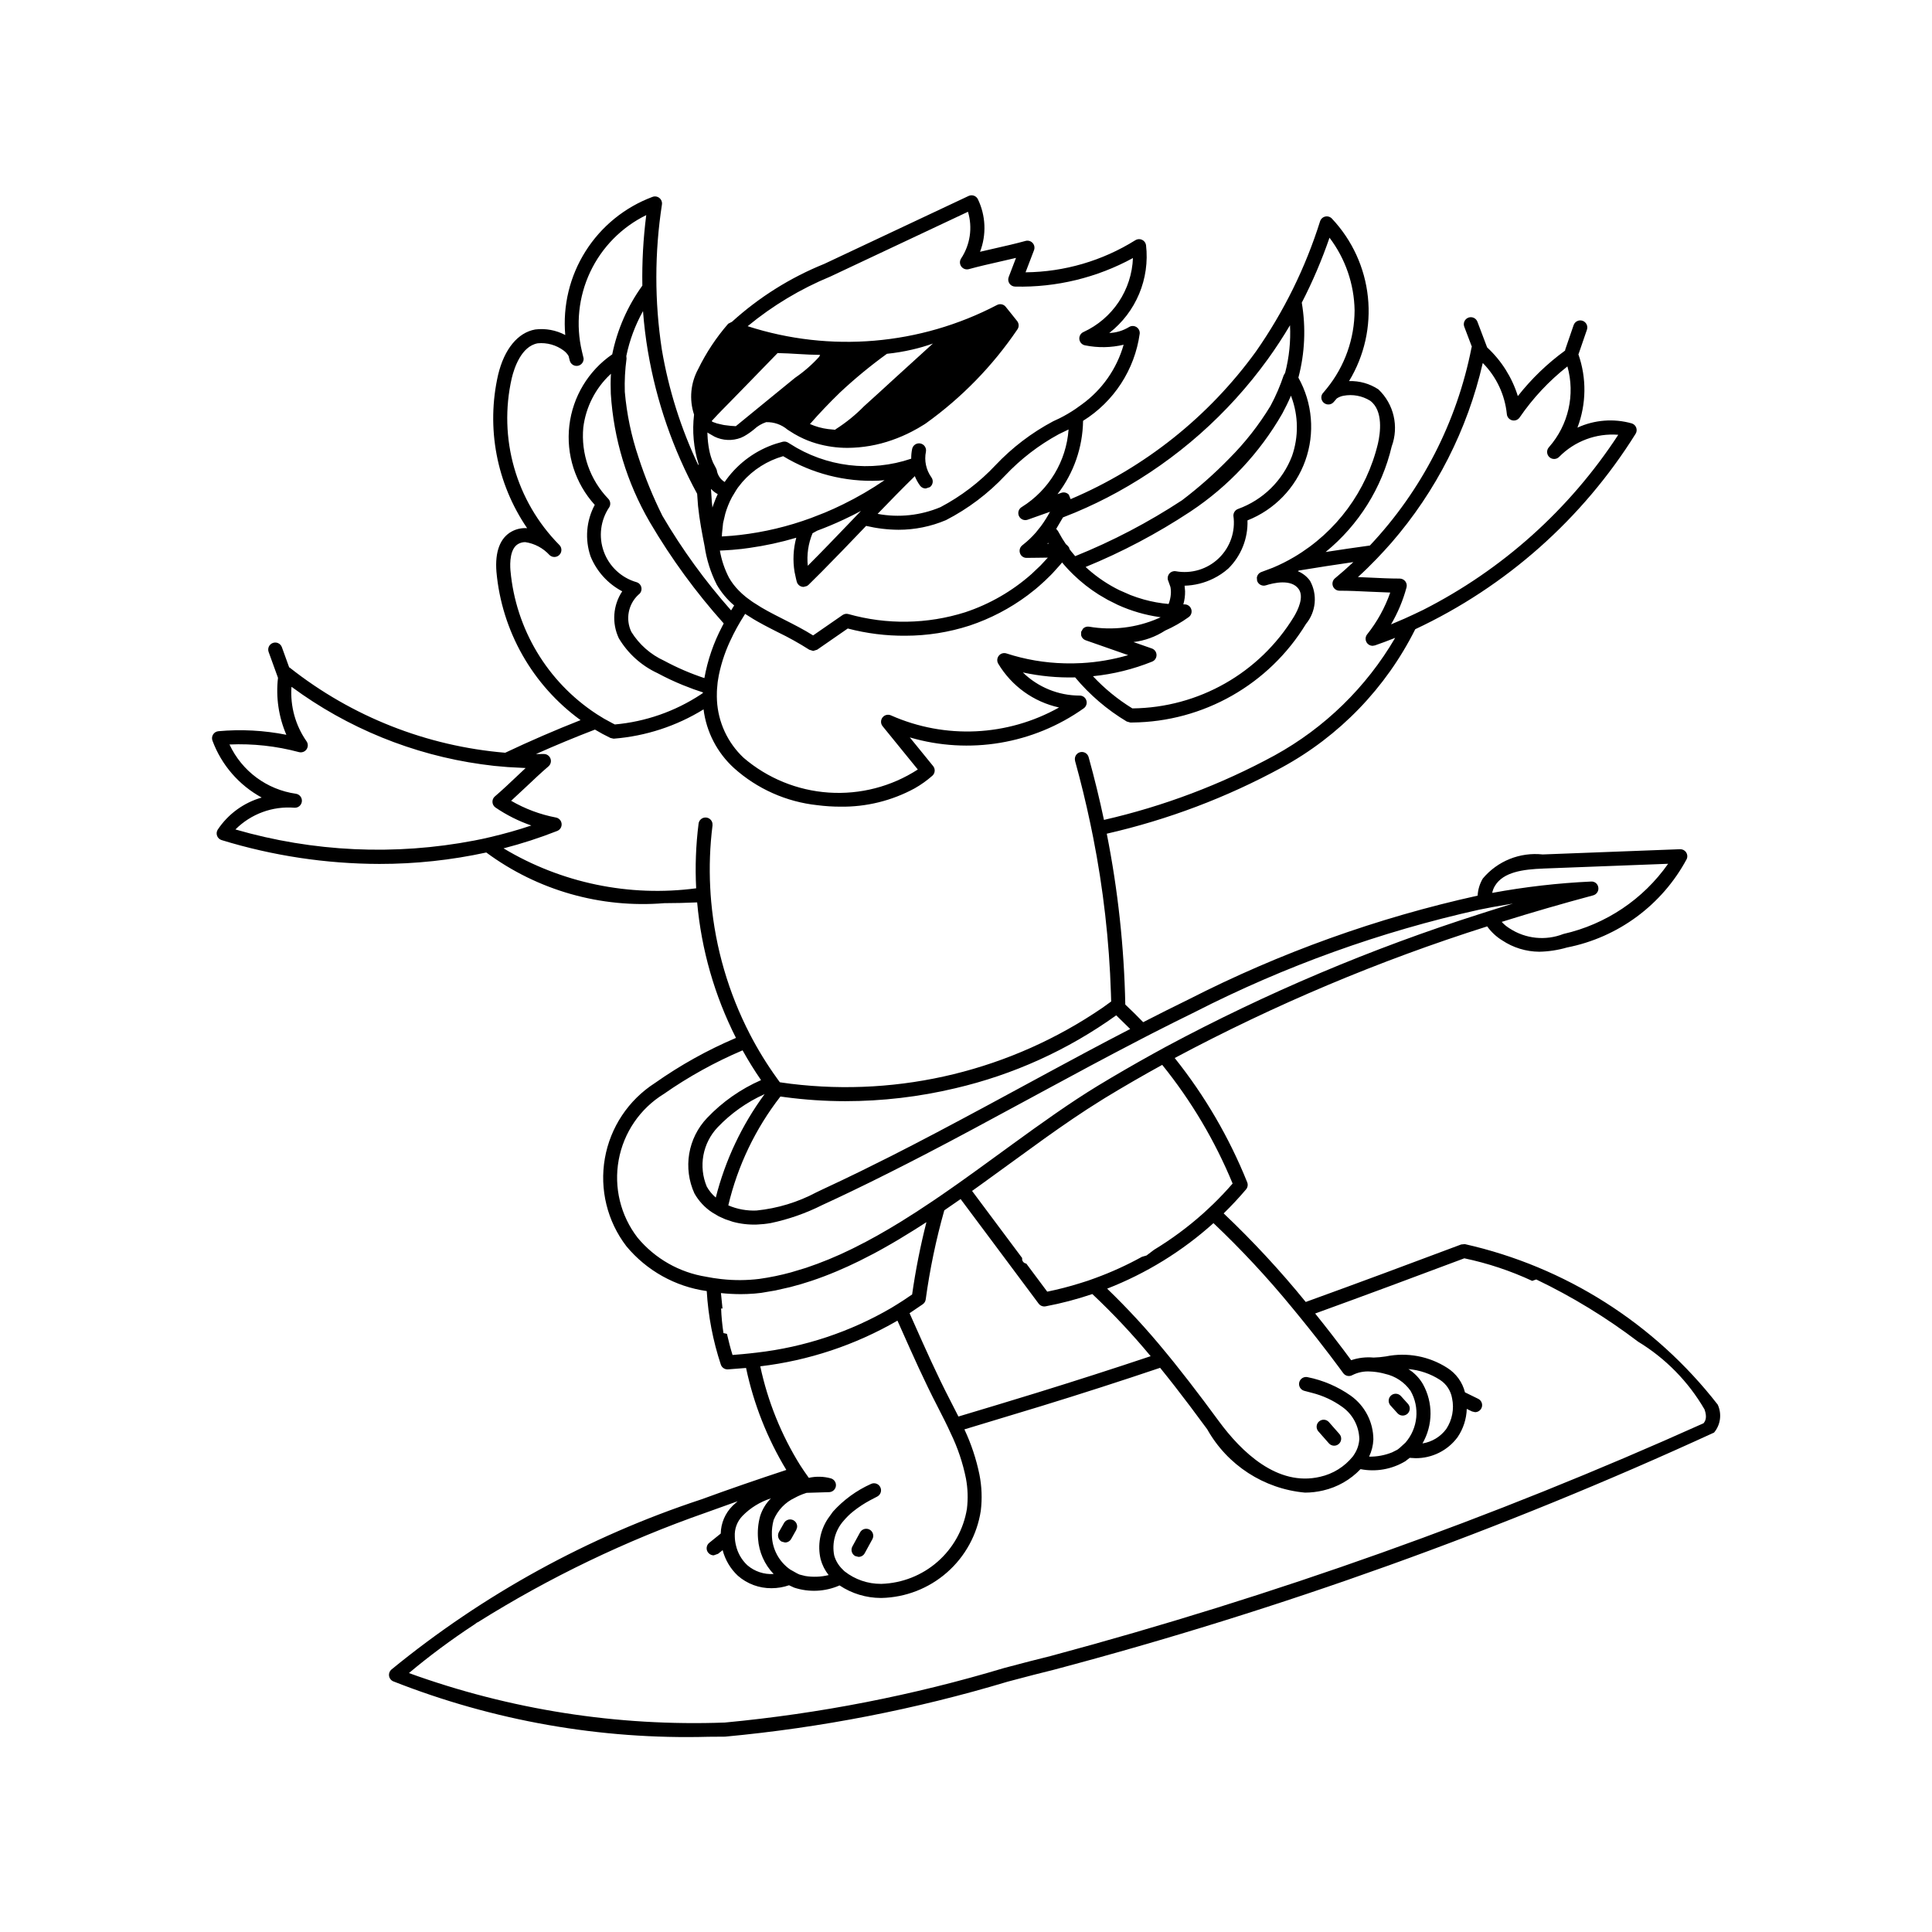 <?xml version="1.0" encoding="UTF-8"?>
<!-- Uploaded to: ICON Repo, www.svgrepo.com, Generator: ICON Repo Mixer Tools -->
<svg fill="#000000" width="800px" height="800px" version="1.1" viewBox="144 144 512 512" xmlns="http://www.w3.org/2000/svg">
 <g>
  <path d="m599.22 516.25c-16.73-21.527-40.426-36.566-67.027-42.547l-0.965 0.094c-13.383 5.023-27.125 10.148-41.195 15.238-6.734-8.285-14-16.125-21.75-23.473 2.07-2.023 4.055-4.141 5.934-6.363 0.441-0.527 0.559-1.254 0.301-1.895-4.766-11.848-11.234-22.938-19.207-32.918 26.477-14.141 54.199-25.82 82.812-34.883 1.066 1.488 2.418 2.75 3.981 3.707 2.902 1.934 6.309 2.981 9.801 3.008 2.492-0.047 4.969-0.426 7.363-1.121 13.566-2.668 25.223-11.285 31.75-23.477 0.242-0.586 0.168-1.254-0.195-1.777-0.363-0.52-0.965-0.816-1.598-0.793l-36.391 1.387h-0.004c-6.023-0.656-11.977 1.734-15.867 6.379-0.82 1.375-1.293 2.934-1.371 4.535-26.598 5.875-52.332 15.117-76.59 27.5-4.027 1.965-8.043 3.977-12.047 6.039-1.539-1.594-3.113-3.152-4.734-4.668l-0.004 0.004c-0.305-15.211-1.945-30.367-4.91-45.289 16.188-3.699 31.789-9.598 46.371-17.539 15.27-8.309 27.617-21.102 35.383-36.652 24.043-11.27 44.316-29.246 58.383-51.77 0.309-0.484 0.375-1.086 0.18-1.629-0.195-0.543-0.629-0.965-1.176-1.141-4.785-1.352-9.891-0.953-14.406 1.121 2.371-6.246 2.461-13.133 0.25-19.438l0.074-0.141 2.191-6.371c0.332-0.973-0.188-2.035-1.16-2.367-0.973-0.336-2.035 0.184-2.367 1.156l-2.188 6.371-0.086 0.375c-4.703 3.426-8.91 7.481-12.508 12.055-1.535-4.941-4.344-9.391-8.141-12.906l-2.582-6.816c-0.371-0.953-1.441-1.43-2.394-1.066-0.957 0.363-1.441 1.426-1.09 2.387l2.016 5.305-0.082 0.227c-3.856 19.68-13.191 37.871-26.938 52.469-3.918 0.539-7.828 1.109-11.73 1.715 8.758-7.148 14.91-16.984 17.512-27.984 1.949-5.285 0.566-11.223-3.516-15.105-2.305-1.523-5.027-2.293-7.789-2.203 4.055-6.68 5.812-14.508 4.996-22.281-0.816-7.773-4.16-15.062-9.516-20.758-0.449-0.492-1.129-0.707-1.781-0.566-0.652 0.145-1.176 0.625-1.379 1.262-3.871 12.293-9.598 23.922-16.977 34.484-12.512 17.277-29.496 30.812-49.129 39.145l-0.48-1.191c-0.508-0.539-1.285-0.73-1.984-0.484l-1.016 0.359c4.297-5.578 6.676-12.395 6.777-19.438 8.184-5.094 13.684-13.559 15.012-23.105 0.062-0.703-0.277-1.383-0.879-1.754-0.602-0.367-1.359-0.367-1.961 0.008-1.582 0.961-3.383 1.504-5.231 1.574 7.098-5.535 10.793-14.375 9.742-23.312-0.102-0.621-0.508-1.148-1.082-1.402-0.57-0.258-1.234-0.207-1.762 0.133-8.73 5.453-18.789 8.395-29.082 8.5l2.238-5.856c0.25-0.656 0.113-1.398-0.359-1.918-0.473-0.52-1.195-0.73-1.875-0.547-2.773 0.762-5.394 1.352-7.926 1.926l-4.141 0.953c1.742-4.535 1.531-9.586-0.582-13.961-0.461-0.891-1.543-1.258-2.449-0.832l-38.23 17.992c-9 3.633-17.281 8.828-24.469 15.348l-1.008 0.52c-3.16 3.633-5.832 7.664-7.945 11.992-2.027 3.703-2.43 8.082-1.105 12.09-0.523 4.402-0.117 8.863 1.188 13.102l-0.047 0.332c-4.621-9.73-7.879-20.051-9.68-30.668-1.949-12.738-1.938-25.695 0.027-38.434 0.102-0.66-0.156-1.324-0.68-1.742-0.52-0.418-1.227-0.523-1.848-0.277-7.32 2.734-13.547 7.797-17.719 14.406s-6.059 14.406-5.375 22.191c-2.441-1.297-5.219-1.812-7.961-1.469-4.613 0.824-8.195 5.191-9.828 11.992v-0.004c-3.211 14.035-0.426 28.773 7.688 40.668-1.406-0.102-2.812 0.195-4.055 0.863-3.098 1.66-4.508 5.363-4.078 10.707 1.414 15.699 9.543 30.027 22.293 39.297-6.746 2.652-13.402 5.535-19.969 8.645-20.816-1.738-40.66-9.57-57.055-22.516l-0.203-0.121-1.93-5.34c-0.352-0.969-1.422-1.469-2.391-1.117-0.969 0.352-1.469 1.422-1.117 2.391l2.481 6.852c-0.598 5.141 0.168 10.344 2.215 15.094-5.926-1.176-11.996-1.5-18.016-0.949-0.582 0.055-1.102 0.379-1.406 0.875-0.309 0.496-0.363 1.105-0.152 1.648 2.387 6.426 7.019 11.773 13.039 15.055-4.781 1.363-8.918 4.387-11.664 8.527-0.301 0.492-0.359 1.094-0.152 1.633 0.203 0.539 0.648 0.949 1.199 1.117 13.551 4.16 27.648 6.285 41.824 6.316 9.52 0.008 19.012-1.008 28.312-3.031 13.578 10.039 30.336 14.812 47.168 13.43 2.887 0 5.797-0.078 8.715-0.207l-0.004-0.004c1.125 12.516 4.613 24.703 10.289 35.918-7.559 3.211-14.754 7.219-21.465 11.949-7.027 4.508-11.844 11.754-13.281 19.977s0.637 16.676 5.715 23.297c5.375 6.465 12.965 10.695 21.285 11.867 0.391 6.629 1.645 13.176 3.731 19.477 0.254 0.762 0.965 1.277 1.766 1.277h0.102l4.82-0.375c2.019 9.539 5.625 18.676 10.672 27.023-7.57 2.496-15.121 5.086-22.59 7.828v-0.004c-29.891 9.863-57.715 25.148-82.074 45.082-0.473 0.41-0.707 1.035-0.625 1.656s0.473 1.156 1.039 1.43c26.598 10.492 55.047 15.504 83.633 14.723l4.387-0.031h-0.004c25.383-2.359 50.465-7.242 74.879-14.57 4.906-1.297 9.148-2.418 12.176-3.141h-0.004c60.039-15.914 118.6-36.949 175.04-62.875 1.727-2.066 2.106-4.941 0.98-7.387zm-3.781 4.938c-55.957 25.16-113.84 45.793-173.1 61.699-3.066 0.734-7.328 1.859-12.258 3.16h0.004c-24.125 7.242-48.906 12.082-73.984 14.445-28.492 1.051-56.926-3.402-83.734-13.113 5.477-4.586 11.219-8.848 17.191-12.766l0.91-0.652 0.137-0.035c19.012-11.918 39.297-21.664 60.48-29.066l8.398-3.016-1.344 1.211h0.004c-1.961 1.953-3.086 4.59-3.144 7.356l-3.035 2.449c-0.387 0.309-0.633 0.758-0.688 1.25-0.055 0.492 0.09 0.984 0.402 1.367l0.203 0.203h-0.004c0.34 0.32 0.789 0.5 1.254 0.504l1.164-0.41 1.211-0.969c0.676 2.594 2.07 4.945 4.031 6.781 2.477 2.164 5.66 3.34 8.949 3.305 1.57-0.004 3.129-0.266 4.613-0.781l1.363 0.629h0.004c3.941 1.293 8.227 1.086 12.023-0.586 3.238 2.156 7.035 3.312 10.922 3.324h0.188c6.406-0.141 12.555-2.539 17.367-6.766 4.816-4.227 7.984-10.016 8.953-16.352 0.387-3.195 0.266-6.438-0.363-9.594-0.848-4.133-2.184-8.148-3.981-11.965 6.769-2.035 13.531-4.086 20.285-6.144 10.672-3.277 21.199-6.668 31.582-10.172 2.613 3.219 5.227 6.582 7.871 10.09l4.609 6.199c5.344 9.52 15.031 15.797 25.906 16.785 1.617 0 3.231-0.191 4.805-0.562 3.789-0.871 7.238-2.84 9.918-5.656 4.074 0.793 8.301 0.047 11.859-2.09l1.18-0.906 1.523 0.09c4.394 0.043 8.543-2.023 11.156-5.559 1.508-2.219 2.356-4.824 2.438-7.504l1.395 0.68 0.812 0.188c0.867 0 1.621-0.602 1.816-1.445 0.195-0.844-0.219-1.715-0.996-2.094l-3.504-1.715c-0.668-2.684-2.348-5.004-4.691-6.481-4.824-3.102-10.672-4.191-16.289-3.035-1.074 0.168-2.152 0.27-3.238 0.301-2.008-0.184-4.035 0.055-5.945 0.695l-2.035-2.738c-1.82-2.418-4.398-5.777-7.504-9.633 13.488-4.891 26.676-9.805 39.531-14.629h0.004c6.199 1.301 12.234 3.309 17.98 5.981l1.082-0.375c9.523 4.566 18.562 10.086 26.973 16.477 7.281 4.418 13.336 10.594 17.613 17.957 0.766 2.144 0.211 3.129-0.273 3.688zm-257.31-18.105c-0.574-1.848-1.059-3.715-1.48-5.598l-0.918-0.203h-0.004c-0.332-2.164-0.543-4.348-0.625-6.535l0.219 0.023 0.152 0.02-0.414-4.109c1.742 0.184 3.492 0.277 5.242 0.281l1.719-0.035c1.371-0.051 2.621-0.156 3.699-0.301l3.758-0.637 3.973-0.902c1.906-0.484 3.797-1.043 5.684-1.676 2.234-0.75 4.453-1.594 6.66-2.527 1.973-0.832 3.938-1.73 5.891-2.691l3.828-1.957 1.637-0.887 0.906-0.504c2.809-1.566 5.598-3.238 8.371-4.984l3.078-1.969 0.008-0.008c-1.605 6.316-2.871 12.711-3.789 19.16l-2.254 1.527-1.586 1.008-1.598 0.984v0.004c-10.957 6.402-23.129 10.449-35.738 11.891l-1.867 0.211-1.875 0.188zm-25.152-31.07c-4.516-5.84-6.344-13.328-5.019-20.594 1.32-7.266 5.664-13.629 11.953-17.504 6.539-4.57 13.539-8.445 20.883-11.562 1.5 2.703 3.133 5.332 4.891 7.887h0.004c-5.398 2.363-10.266 5.777-14.32 10.047-2.484 2.617-4.125 5.914-4.723 9.473-0.594 3.559-0.113 7.211 1.379 10.496 1.148 2.043 2.773 3.785 4.734 5.07l1.75 1.027 1.691 0.758 1.98 0.668c2.094 0.57 4.262 0.816 6.426 0.738 1.234-0.051 2.461-0.18 3.672-0.395 4.734-0.996 9.32-2.606 13.641-4.781 2.566-1.176 5.121-2.379 7.676-3.606 3.461-1.66 6.91-3.359 10.344-5.094 3-1.508 5.988-3.035 8.969-4.578 4.379-2.273 8.727-4.57 13.047-6.891 5.004-2.68 9.973-5.359 14.895-8.035l3.144-1.703c8.594-4.656 17.352-9.371 26.18-13.938l0.035-0.02 1.676-0.867 1.723-0.887c3.668-1.875 7.344-3.711 11.027-5.512v-0.004c23.875-12.188 49.199-21.305 75.363-27.129l1.832-0.355 1.84-0.359 5.285-0.91-5.059 1.582-1.785 0.559-1.781 0.574 0.008-0.004c-28.84 9.172-56.773 20.984-83.445 35.281l-1.672 0.922-1.664 0.91c-4.965 2.746-9.836 5.566-14.609 8.457-3.727 2.266-7.457 4.742-11.23 7.356-3.797 2.629-7.641 5.398-11.574 8.262l-2.742 1.996-6.711 4.875-0.086 0.059-3.246 2.328-1.52 1.078-1.527 1.074-0.293 0.203-2.519 1.75-2.488 1.691c-2.769 1.867-5.551 3.676-8.348 5.398-4.074 2.508-8.18 4.836-12.32 6.879l-0.695 0.344h0.004c-3.91 1.922-7.945 3.582-12.074 4.969l-3.941 1.188c-2.766 0.762-5.582 1.34-8.422 1.738-3.297 0.406-6.633 0.426-9.934 0.059l-0.383-0.043-1.84-0.246-1.895-0.336v-0.004c-7.113-1.125-13.578-4.801-18.184-10.34zm19.348-90.922-0.109-1.863c-0.285-5.5-0.082-11.012 0.609-16.477l-0.02-0.551c-0.152-0.91-0.949-1.57-1.875-1.551-0.922 0.02-1.688 0.715-1.801 1.633-0.719 5.68-0.934 11.41-0.637 17.129-17.723 2.348-35.719-1.387-51.047-10.586 4.828-1.246 9.574-2.785 14.215-4.613 0.773-0.301 1.254-1.082 1.172-1.91-0.078-0.828-0.695-1.504-1.516-1.652-4.176-0.797-8.184-2.297-11.859-4.434l4.078-3.797c1.883-1.781 3.828-3.621 5.816-5.324v-0.004c0.594-0.512 0.805-1.344 0.523-2.074-0.277-0.734-0.988-1.215-1.773-1.199-0.691 0.012-1.379 0.016-2.07 0.016 5.156-2.301 10.367-4.465 15.637-6.484 1.332 0.801 2.703 1.543 4.106 2.215l0.805 0.184h0.156c8.406-0.672 16.535-3.332 23.715-7.758 0.746 5.969 3.598 11.477 8.043 15.535 6.156 5.535 13.902 8.984 22.137 9.859 2.004 0.258 4.023 0.387 6.047 0.391 6.883 0.105 13.676-1.57 19.723-4.859 1.668-0.945 3.234-2.062 4.676-3.332 0.75-0.664 0.84-1.797 0.211-2.57l-6.18-7.598v0.004c15.738 4.617 32.727 1.777 46.105-7.715 0.656-0.477 0.934-1.324 0.676-2.094-0.246-0.781-0.98-1.301-1.797-1.277-5.613-0.008-11.004-2.207-15.023-6.129 4.551 0.988 9.203 1.426 13.855 1.312 3.867 4.633 8.488 8.586 13.668 11.688l0.941 0.266h0.516c18.836-0.168 36.25-10.047 46.055-26.129 2.664-3.223 3.09-7.742 1.078-11.406-0.82-1.145-1.945-2.035-3.25-2.566l0.297-0.176c4.801-0.793 9.609-1.535 14.43-2.234-1.578 1.484-3.195 2.91-4.863 4.289v-0.004c-0.605 0.5-0.836 1.328-0.57 2.066 0.266 0.742 0.969 1.234 1.754 1.234 2.621 0 5.297 0.133 7.883 0.258l5.562 0.227h0.004c-1.398 4.012-3.469 7.758-6.117 11.082-0.449 0.559-0.539 1.324-0.227 1.973 0.309 0.648 0.961 1.059 1.68 1.059l0.609-0.102c1.801-0.625 3.59-1.293 5.363-2.004-7.633 13.074-18.668 23.84-31.93 31.141-14.23 7.738-29.453 13.492-45.246 17.105-1.168-5.523-2.516-11.039-4.039-16.551v0.004c-0.227-1.004-1.219-1.633-2.219-1.41-1.004 0.227-1.633 1.219-1.41 2.223l0.031 0.18c1.516 5.477 2.856 10.965 4.012 16.465l0.375 1.824 0.371 1.828 0.004 0.004c2.691 13.633 4.273 27.461 4.719 41.348l0.066 2.148v0.062l-2.316 1.668c-24.156 16.523-53.504 23.684-82.555 20.141l-2.199-0.301-0.699-0.102h-0.035l-0.742-1.031c-2.688-3.723-5.094-7.641-7.203-11.719-5.648-10.938-9.129-22.863-10.246-35.121zm-125.94-17.273c4.121-4.129 9.855-6.238 15.672-5.758 0.984 0.051 1.84-0.684 1.941-1.668 0.105-0.98-0.578-1.875-1.555-2.035-7.707-1.086-14.34-6-17.625-13.059 6.207-0.27 12.418 0.414 18.418 2.023 0.77 0.199 1.578-0.105 2.019-0.762 0.441-0.66 0.418-1.527-0.055-2.16-2.906-4.184-4.301-9.227-3.961-14.309l0.062-0.051 0.004 0.004c14.801 10.914 32.094 17.961 50.309 20.5l3.34 0.422 3.629 0.32 4.719 0.25-2.328 2.191c-1.883 1.781-3.828 3.629-5.82 5.332v-0.008c-0.438 0.379-0.676 0.934-0.648 1.512 0.031 0.574 0.324 1.105 0.797 1.434 2.941 2.004 6.137 3.609 9.5 4.769-3.543 1.195-7.152 2.203-10.82 3.066l-2.125 0.484-2.141 0.434c-21.047 4.043-42.75 3.039-63.332-2.934zm72.891-68.582c-0.172-2.144-0.121-5.922 2.125-7.125h0.004c0.555-0.297 1.172-0.449 1.801-0.441 2.465 0.367 4.723 1.57 6.406 3.406 0.738 0.719 1.918 0.703 2.637-0.031 0.719-0.738 0.707-1.918-0.031-2.637-11.488-11.621-16.234-28.309-12.586-44.238 0.605-2.504 2.473-8.406 6.863-9.191h-0.004c2.469-0.238 4.938 0.457 6.918 1.945 0.516 0.383 0.949 0.867 1.273 1.426l0.324 1.258c0.258 0.918 1.168 1.496 2.113 1.336 0.941-0.164 1.609-1.012 1.543-1.965l-0.441-1.848c-1.68-7.062-0.906-14.484 2.188-21.051 3.098-6.562 8.336-11.879 14.852-15.074-0.793 6.195-1.141 12.441-1.031 18.684-3.926 5.438-6.648 11.645-7.984 18.215-6.336 4.363-10.477 11.25-11.367 18.895-0.887 7.641 1.566 15.297 6.734 20.996-2.254 4.203-2.656 9.156-1.102 13.668 1.617 3.969 4.586 7.242 8.383 9.238-2.453 3.703-2.797 8.414-0.906 12.434 2.41 4.051 5.988 7.277 10.266 9.258 2.168 1.168 4.398 2.219 6.68 3.148l2.875 1.109 2.473 0.84-0.008 0.168-0.559 0.383h0.004c-6.824 4.492-14.652 7.223-22.785 7.949l-0.688-0.355-2.168-1.18-2.016-1.246v-0.004c-12.996-8.512-21.387-22.496-22.781-37.969zm58.391-38.379-1.691-0.203-0.422-0.078-1.547-0.359-1.148-0.406-0.215-0.18-0.035-0.047 0.469-0.516c1.426-1.578 2.973-3.094 4.465-4.625l5.59-5.734 6.938-7.141c3.769 0.066 7.504 0.465 11.273 0.48l-0.258 0.512c-1.902 2.094-4.047 3.961-6.383 5.559l-6.152 5.019-6.418 5.246-3.133 2.562zm53.031-21.332-9.586 8.723c-2.703 2.465-5.379 4.957-8.121 7.398-2.227 2.273-4.699 4.289-7.379 6.008l-0.09 0.055-0.211 0.184-1.812-0.18v0.004c-1.676-0.211-3.309-0.664-4.852-1.344 2.484-2.844 5.133-5.617 7.894-8.297v-0.004c3.945-3.695 8.121-7.141 12.5-10.312 2.25-0.23 4.484-0.602 6.688-1.113 1.863-0.426 3.703-0.961 5.504-1.609zm-59.227 23.074 0.246 0.18 1.621 0.926v0.004c2.195 1.066 4.734 1.176 7.016 0.301l0.844-0.402c0.926-0.527 1.801-1.133 2.621-1.812l0.039-0.027-0.004-0.004c0.91-0.852 1.996-1.492 3.176-1.887 2.078-0.062 4.109 0.648 5.691 2l0.391 0.246 1.371 0.859 1.336 0.734h0.004c1.441 0.742 2.949 1.344 4.504 1.797 2.695 0.785 5.492 1.184 8.301 1.176 4.004-0.027 7.977-0.719 11.754-2.055 1.793-0.625 3.543-1.375 5.231-2.25 1.121-0.578 2.227-1.211 3.312-1.898l0.453-0.301c9.473-6.789 17.672-15.199 24.215-24.848 0.477-0.648 0.48-1.531 0.012-2.188l-1.59-1.992-1.422-1.766c-0.539-0.762-1.562-1-2.387-0.559-20.383 10.652-44.188 12.676-66.07 5.613 6.606-5.449 13.992-9.883 21.91-13.156l36.477-17.168v0.004c1.258 4.195 0.59 8.738-1.832 12.395-0.418 0.648-0.391 1.488 0.066 2.109 0.457 0.621 1.25 0.898 1.996 0.695 2.773-0.762 5.394-1.352 7.93-1.926l4.57-1.055-1.941 5.078c-0.219 0.574-0.141 1.215 0.207 1.723 0.348 0.504 0.922 0.805 1.535 0.805h0.016c10.875 0.25 21.625-2.359 31.172-7.566-0.16 4.152-1.469 8.18-3.773 11.633-2.305 3.457-5.519 6.207-9.293 7.953-0.773 0.32-1.238 1.121-1.133 1.953 0.105 0.832 0.754 1.492 1.586 1.613 3.352 0.672 6.812 0.613 10.145-0.176-1.809 6.367-5.711 11.941-11.078 15.816l-1.621 1.16v0.004c-1.367 0.926-2.793 1.766-4.266 2.504l-1.742 0.816-0.004 0.004c-5.68 3.023-10.832 6.949-15.254 11.629-4.207 4.484-9.129 8.238-14.57 11.105-5.258 2.215-11.055 2.836-16.664 1.785 3.223-3.344 6.481-6.68 9.695-9.828l0.156-0.184h0.004c0.355 0.895 0.824 1.738 1.383 2.519 0.352 0.484 0.914 0.77 1.512 0.766l1.094-0.355c0.832-0.605 1.016-1.77 0.41-2.602-1.406-1.965-1.934-4.43-1.449-6.797 0.188-0.996-0.453-1.961-1.445-2.172-0.992-0.207-1.969 0.414-2.199 1.402-0.184 0.863-0.266 1.742-0.254 2.625-10.754 3.656-22.594 2.199-32.141-3.957l-0.445-0.273c-0.43-0.285-0.961-0.379-1.465-0.258l-1.812 0.52c-5.234 1.703-9.805 5-13.07 9.426l-0.504 0.719c-1.145-0.699-1.914-1.871-2.102-3.199l-0.223-0.504-0.77-1.477c-0.465-1.102-0.809-2.25-1.023-3.426-0.242-1.277-0.387-2.566-0.434-3.863zm171.51-32.355c-0.02 7.535-2.613 14.836-7.356 20.691l-1.207 1.461c-0.48 0.828-0.254 1.879 0.516 2.441 0.773 0.559 1.844 0.449 2.481-0.262l0.848-0.98c0.535-0.355 1.141-0.602 1.773-0.715 2.438-0.457 4.953 0.008 7.062 1.312 3.59 2.644 2.656 8.766 2.086 11.277h0.004c-3.008 12.645-11.023 23.523-22.211 30.137-1.82 1.078-3.715 2.031-5.668 2.848l-2.984 1.121c-0.676 0.227-1.16 0.82-1.25 1.527l0.07 0.82v-0.004c0.316 0.977 1.363 1.512 2.336 1.199 1.953-0.621 6.707-1.773 8.672 0.977 1.484 2.074-0.145 5.484-1.246 7.332l0.004-0.004c-9.121 14.953-25.309 24.145-42.824 24.312-3.848-2.363-7.363-5.231-10.445-8.531 5.387-0.543 10.668-1.844 15.688-3.867 0.719-0.289 1.18-0.996 1.16-1.773-0.016-0.773-0.516-1.457-1.246-1.711l-4.859-1.699c2.984-0.359 5.848-1.398 8.371-3.035 2.207-0.969 4.305-2.168 6.262-3.578 0.664-0.484 0.938-1.34 0.668-2.117-0.258-0.781-1.008-1.293-1.828-1.254h-0.262c0.328-1.137 0.48-2.312 0.461-3.496l-0.129-1.453h0.004c2.66-0.074 5.273-0.727 7.656-1.914 1.402-0.691 2.707-1.566 3.879-2.598l0.066-0.055c3.391-3.359 5.223-7.977 5.062-12.742 7.152-2.828 12.742-8.605 15.328-15.852 2.582-7.246 1.914-15.258-1.836-21.977 1.711-6.481 2.016-13.254 0.898-19.867 2.863-5.555 5.316-11.309 7.348-17.215 4.203 5.543 6.531 12.285 6.648 19.242zm-94.445 93.629c3.543 5.93 9.375 10.133 16.121 11.617-13.688 7.68-30.191 8.453-44.539 2.094-0.785-0.359-1.715-0.129-2.246 0.555-0.527 0.688-0.516 1.645 0.031 2.316l9.328 11.473v-0.004c-6.996 4.531-15.273 6.676-23.594 6.117-8.316-0.555-16.234-3.789-22.566-9.211-4.238-3.973-6.773-9.434-7.07-15.234l-0.031-1.039c0-0.43 0-0.863 0.016-1.309l0.02-0.375 0.012-0.234 0.16-1.738 0.016-0.129 0.008-0.086 0.301-1.797 0.004-0.004c0.727-3.527 1.918-6.941 3.543-10.152l0.281-0.594 0.605-1.148 0.324-0.613 0.621-1.09 0.086-0.145 0.273-0.473 1.227-1.992 0.297 0.191 1.902 1.195 1.059 0.617 1.68 0.926 1.684 0.883 2.051 1.047h0.004c2.863 1.379 5.641 2.93 8.32 4.641l1.043 0.32 1.055-0.328 8.105-5.613c5 1.312 10.148 1.957 15.316 1.914 5.762-0.004 11.484-0.91 16.965-2.684 5.519-1.84 10.711-4.551 15.379-8.027l2.082-1.633 0.117-0.102 0.891-0.762c1.027-0.895 2.019-1.824 2.973-2.789l0.055-0.055 0.516-0.527 1.961-2.18 0.551-0.66 0.293 0.363 0.227 0.266 0.629 0.699 0.484 0.535 0.887 0.906 0.559 0.551 0.004 0.004c2.019 1.945 4.231 3.68 6.602 5.18l2.387 1.398 2.684 1.344c3.523 1.602 7.258 2.691 11.094 3.234l0.262 0.043-0.734 0.332c-5.734 2.465-12.059 3.219-18.207 2.168-0.578-0.098-1.172 0.078-1.602 0.477l-0.527 0.883v0.934c0.148 0.605 0.594 1.09 1.18 1.297l2.398 0.84 8.883 3.109c-4.008 1.168-8.137 1.875-12.305 2.106l-2.273 0.078c-0.766 0.012-1.527 0.008-2.289-0.012l-0.004-0.004c-5.227-0.121-10.406-1.004-15.375-2.617-0.738-0.242-1.547-0.004-2.031 0.598-0.488 0.602-0.551 1.445-0.16 2.113zm-94.543-20.074h-0.004c-0.098-0.699-0.586-1.281-1.258-1.5-4.043-1.148-7.289-4.172-8.719-8.125-1.434-3.949-0.879-8.352 1.492-11.82 0.379-0.715 0.254-1.594-0.309-2.176-4.848-5.035-7.262-11.93-6.617-18.887 0.664-5.375 3.188-10.352 7.137-14.059l0.188-0.188c-0.102 1.781-0.102 3.543-0.035 5.285 0.746 11.969 4.269 23.594 10.289 33.965l0.137 0.234c5.598 9.523 12.129 18.465 19.5 26.691l-0.402 0.773c-2.269 4.301-3.859 8.926-4.723 13.711-3.676-1.219-7.238-2.754-10.645-4.59-3.598-1.641-6.629-4.309-8.715-7.668-1.594-3.344-0.828-7.336 1.895-9.852 0.582-0.398 0.887-1.098 0.785-1.797zm107.87-11.898 0.094 0.148-0.531 0.008zm37.484-8.246 0.219-0.148c9.984-6.637 18.289-15.504 24.254-25.906 0.828-1.531 1.605-3.113 2.305-4.754l0.082 0.258c1.902 5.07 1.969 10.645 0.188 15.754-2.5 6.527-7.719 11.645-14.293 14.016-0.762 0.27-1.262 1.004-1.238 1.812 0.59 4.164-0.855 8.355-3.891 11.266-3.031 2.91-7.277 4.184-11.414 3.426-0.633-0.094-1.27 0.148-1.68 0.637-0.41 0.492-0.539 1.16-0.34 1.77l0.133 0.344 0.504 1.426v-0.004c0.121 0.621 0.156 1.254 0.109 1.883-0.066 0.902-0.266 1.785-0.59 2.629-2.215-0.191-4.406-0.59-6.547-1.184-1.199-0.336-2.383-0.727-3.543-1.18l-2.941-1.289v0.004c-2.977-1.465-5.75-3.316-8.242-5.504l-0.719-0.652h-0.004c9.668-3.957 18.926-8.852 27.645-14.602zm-123.73 3.016 0.043-0.219 0.543-2.301h-0.004c0.438-1.516 1.027-2.984 1.77-4.379l1.148-1.906 0.438-0.656 1.16-1.453h-0.004c2.875-3.285 6.637-5.668 10.832-6.863 7.609 4.613 16.418 6.875 25.309 6.488l1.562-0.125c-3.516 2.398-7.195 4.539-11.02 6.41l-2.367 1.121-2.445 1.066-3.629 1.418h0.004c-6.109 2.25-12.465 3.766-18.93 4.508l-2.129 0.215h-0.07l-2.098 0.148h-0.016l-0.414 0.027 0.027-0.59v-0.086zm34-0.613-0.195 0.203c-3.727 3.887-7.551 7.879-11.344 11.668h-0.004c-0.309-2.93 0.125-5.891 1.258-8.613l1.242-0.684c2.379-0.883 4.727-1.867 7.043-2.953l2.43-1.176 2.125-1.109-1.305 1.355zm-40.867-7.199 0.234 3.215c0.391 3.805 1.109 7.441 1.734 10.641 0.52 3.559 1.605 7.012 3.227 10.227 1.207 2.09 2.769 3.953 4.613 5.508l-0.812 1.316 0.004 0.004c-6.867-7.742-12.961-16.133-18.195-25.055-2.492-4.996-4.609-10.172-6.332-15.484-1.906-5.629-3.129-11.469-3.644-17.391-0.094-2.934 0.059-5.875 0.457-8.785l-0.055-0.715c0.859-4.168 2.352-8.18 4.422-11.898 0.27 3.598 0.707 7.18 1.309 10.742h0.004c2.238 13.191 6.641 25.922 13.035 37.676zm151.2-35.629c2.106-2.918 4.074-5.93 5.914-9.031 0.215 4.25-0.223 8.508-1.297 12.625l-0.367 0.617c-0.938 2.805-2.109 5.527-3.512 8.137-3.07 5.059-6.738 9.734-10.922 13.926-3.898 4.004-8.086 7.707-12.535 11.086-8.922 5.852-18.398 10.812-28.293 14.801l-1.043-1.254-0.449-0.59-0.172-0.527-0.559-0.629-0.215-0.145-1-1.539-1.133-1.988-0.461-0.562 1.789-3.035 3.394-1.359v-0.004c3.773-1.586 7.457-3.367 11.043-5.34 15.711-8.645 29.309-20.66 39.816-35.188zm-65.152 39.125c-0.84 0.477-1.172 1.516-0.77 2.394 0.402 0.875 1.406 1.301 2.316 0.98l4.168-1.48 1.754-0.621v-0.004c-0.715 1.332-1.523 2.613-2.418 3.828l-1.379 1.723h-0.004c-0.977 1.121-2.059 2.148-3.223 3.074l-0.312 0.258v-0.004c-0.613 0.473-0.871 1.277-0.648 2.016l0.02 0.07c0.25 0.77 0.977 1.281 1.781 1.254l2.16-0.023 1.898-0.023 1.551-0.02-1.957 2.102-2.363 2.242c-5.113 4.531-11.094 7.981-17.578 10.133-10.047 3.176-20.805 3.344-30.949 0.484-0.535-0.152-1.109-0.059-1.566 0.262l-7.797 5.394c-2.449-1.543-5.086-2.883-7.648-4.18l-2.711-1.387-1.688-0.898-1.668-0.949-2.215-1.395-0.02-0.008-1.48-1.074-0.422-0.328-0.996-0.852-0.906-0.883c-0.984-1-1.836-2.121-2.535-3.34-1.172-2.258-1.988-4.684-2.418-7.191l1.121-0.051 2.148-0.141 0.254-0.023 1.863-0.18 0.32-0.027 2.141-0.285c4.191-0.59 8.336-1.488 12.395-2.695-0.797 2.961-0.949 6.055-0.449 9.082l0.402 1.867 0.195 0.766v-0.004c0.141 0.473 0.465 0.863 0.898 1.098l0.418 0.168 0.461 0.059 0.906-0.242 0.395-0.289 1.625-1.613 1.926-1.914c3.531-3.555 7.07-7.25 10.52-10.848l1.215-1.27h0.004c2.816 0.664 5.695 1.008 8.59 1.027 4.32 0 8.598-0.871 12.574-2.559 5.863-3.023 11.168-7.023 15.684-11.832 4.125-4.371 8.918-8.059 14.199-10.93l2.606-1.262h-0.004c-0.605 8.434-5.207 16.066-12.383 20.543zm-82.367-4.547v-0.246c0.504 0.566 1.105 1.035 1.777 1.387l-0.504 1.109-0.664 1.734-0.172 0.512-0.066 0.219-0.043-0.402-0.117-1.09zm180.32 14.016c11.832-13.645 20.133-29.98 24.184-47.578l0.078 0.012c3.566 3.633 5.789 8.371 6.309 13.434 0.047 0.793 0.594 1.469 1.363 1.684 0.766 0.211 1.582-0.086 2.031-0.742 3.512-5.125 7.781-9.688 12.664-13.527 2.102 7.492 0.266 15.543-4.875 21.387-0.707 0.746-0.672 1.926 0.074 2.633 0.746 0.707 1.926 0.676 2.633-0.07 4.102-4.156 9.824-6.293 15.645-5.832-12.871 19.734-30.703 35.742-51.711 46.41l-2.391 1.141-2.488 1.145-3.629 1.551c1.801-3.07 3.18-6.367 4.106-9.805 0.148-0.559 0.027-1.152-0.324-1.609-0.355-0.457-0.898-0.723-1.477-0.727-2.621 0-5.297-0.133-7.883-0.258l-3.195-0.137c1.715-1.551 3.356-3.172 4.961-4.836l2.019-2.152zm-179.06 173.54c-0.961-0.816-1.77-1.797-2.387-2.898-1.098-2.621-1.41-5.508-0.895-8.305 0.516-2.797 1.836-5.383 3.797-7.441 3.531-3.699 7.75-6.676 12.422-8.766-6.043 8.215-10.434 17.523-12.938 27.41zm97.902-38.402c-5.559 2.969-11.066 5.953-16.504 8.898l-9.465 5.117c-4.473 2.41-8.977 4.812-13.512 7.207-3.953 2.082-7.926 4.141-11.922 6.168l-8.062 4.012c-3.352 1.641-6.719 3.246-10.094 4.812l-1.652 0.789c-4.93 2.629-10.328 4.273-15.891 4.836-2.566 0.113-5.125-0.352-7.484-1.367 2.481-10.492 7.191-20.332 13.812-28.844l1.109 0.148v0.004c5.332 0.715 10.711 1.078 16.094 1.082 9.816-0.004 19.598-1.152 29.152-3.426 15.344-3.574 29.832-10.141 42.633-19.324l3.703 3.621c-3.992 2.066-7.965 4.152-11.918 6.266zm121.4-48.789 33.078-1.262c-6.625 9.43-16.516 16.059-27.758 18.602-4.715 1.848-10.031 1.297-14.266-1.477-0.773-0.473-1.473-1.055-2.082-1.727 7.938-2.484 16.02-4.828 24.242-7.031 0.922-0.246 1.508-1.145 1.363-2.082-0.113-0.957-0.965-1.656-1.926-1.578-8.789 0.406-17.543 1.414-26.195 3.012 0.129-0.66 0.375-1.293 0.723-1.867 2.223-3.688 7.477-4.383 12.82-4.586zm-65.445 117.74 1.258 1.539c3.082 3.785 5.688 7.144 7.606 9.668 2.195 2.887 3.488 4.684 3.547 4.766v-0.004c0.559 0.781 1.621 1.012 2.453 0.527 1.457-0.738 3.09-1.062 4.719-0.945l0.625 0.035 0.203 0.016v0.004c1.039 0.09 2.066 0.277 3.07 0.559 2.742 0.598 5.16 2.203 6.777 4.5 2.516 4.406 1.973 9.922-1.359 13.746l-1.566 1.43-0.562 0.43-1.41 0.711h-0.004c-1.934 0.777-4 1.16-6.082 1.129 0.68-1.426 1.066-2.973 1.133-4.551-0.012-4.602-2.238-8.914-5.981-11.59-3.43-2.418-7.328-4.094-11.441-4.922-0.992-0.227-1.98 0.387-2.223 1.375-0.242 0.988 0.352 1.984 1.336 2.246l2.066 0.543c2.871 0.723 5.582 1.98 7.984 3.707 2.769 1.953 4.449 5.102 4.535 8.488-0.07 1.438-0.523 2.836-1.309 4.043l-0.301 0.461-0.043 0.055-0.086 0.121h-0.004c-2.199 2.715-5.258 4.609-8.672 5.367-11.293 2.648-20.836-6.59-26.855-14.801l-3.93-5.293c-2.621-3.492-5.219-6.848-7.793-10.062l-1.266-1.559-1.25-1.527v0.004c-4.781-5.836-9.895-11.387-15.324-16.625 10.367-4.039 19.914-9.922 28.18-17.363 7.367 6.981 14.289 14.414 20.723 22.258zm-148.82 59.297c-0.121-2.023 0.609-4 2.016-5.461 2.098-2.152 4.695-3.754 7.562-4.664-1.336 1.32-2.32 2.949-2.875 4.742-0.531 1.953-0.715 3.981-0.539 5.992 0.25 3.492 1.711 6.785 4.129 9.309-2.535 0.164-5.039-0.668-6.969-2.324-1.508-1.414-2.555-3.242-3.016-5.258-0.188-0.766-0.293-1.551-0.309-2.336zm57.004-36.25c-3.426-6.629-6.453-13.426-9.379-20.004l-1.309-2.945 3.527-2.394h-0.004c0.414-0.297 0.684-0.746 0.754-1.25 1.09-7.977 2.734-15.871 4.926-23.617l4.324-2.988 7.922 10.609 12.758 17.102h-0.004c0.43 0.566 1.137 0.844 1.836 0.719 4.203-0.793 8.344-1.883 12.395-3.258 5.488 5.164 10.652 10.664 15.457 16.469-9.914 3.316-19.961 6.543-30.137 9.688-6.918 2.125-13.855 4.227-20.805 6.301zm121.5-8.137c2.996 0.254 5.887 1.242 8.41 2.879 1.691 1.109 2.844 2.879 3.176 4.875 0.594 2.816 0.027 5.75-1.562 8.145-1.52 2.039-3.773 3.402-6.285 3.805 2.801-4.852 2.844-10.82 0.117-15.715-0.938-1.625-2.262-2.996-3.856-3.988zm-53.062-42.465-1.379 1.273c-4.023 3.586-8.363 6.793-12.969 9.586l-1.98 1.5-1.211 0.352 0.004-0.004c-3.949 2.18-8.059 4.055-12.293 5.606l-2.008 0.719-2.062 0.656c-2.875 0.902-5.793 1.656-8.746 2.258l-5.547-7.438-0.082-0.016h-0.004c-0.676-0.129-1.125-0.773-1.008-1.453l-5.418-7.254-7.859-10.531 2.582-1.852 5.684-4.121 1.75-1.273c3.133-2.285 6.211-4.512 9.23-6.684 5.078-3.629 10.035-7.027 14.965-10.078l1.082-0.676c4.926-2.992 9.957-5.902 15.098-8.727 7.695 9.531 13.98 20.125 18.656 31.453-1.633 1.883-3.336 3.688-5.117 5.418zm-82.336 29.625 1.109 2.484c2.949 6.625 5.996 13.477 9.473 20.199l1.934 3.812 0.828 1.699 0.797 1.707-0.004-0.004c1.836 3.797 3.184 7.809 4.016 11.945 0.496 2.652 0.582 5.367 0.254 8.047-0.887 5.418-3.629 10.359-7.758 13.984-4.125 3.625-9.383 5.703-14.871 5.883h-0.148c-3.5 0.016-6.898-1.156-9.645-3.32l-0.109-0.102-0.051-0.043-0.395-0.402h-0.004c-1.035-0.996-1.789-2.254-2.184-3.637-0.668-3.32 0.277-6.758 2.543-9.277 0.762-0.898 1.609-1.723 2.535-2.457 1.387-1.102 2.871-2.078 4.434-2.914l1.898-0.992c0.898-0.473 1.258-1.578 0.801-2.484-0.453-0.91-1.551-1.289-2.469-0.852-3.828 1.719-7.258 4.215-10.07 7.332l-1.328 1.848c-2.113 3.168-2.816 7.074-1.941 10.781 0.414 1.527 1.137 2.949 2.117 4.191-2.027 0.496-4.137 0.578-6.199 0.242l-1.512-0.383-0.645-0.301-1.855-1.043c-2.992-2.106-4.789-5.519-4.828-9.18-0.043-1.324 0.113-2.652 0.465-3.93 1.066-2.598 3.07-4.695 5.617-5.883 0.914-0.5 1.875-0.914 2.871-1.234l0.109-0.035 0.137-0.047h0.066l5.906-0.184c0.906-0.023 1.668-0.703 1.793-1.605 0.125-0.902-0.422-1.762-1.293-2.035-1.918-0.535-3.941-0.59-5.887-0.152l-0.07-0.102-1.125-1.602-1.07-1.613h-0.004c-5.023-8.066-8.605-16.945-10.59-26.238 12.812-1.523 25.18-5.641 36.352-12.102z"/>
  <path d="m374.45 549.36c-0.434-0.234-0.941-0.289-1.418-0.148-0.473 0.137-0.871 0.461-1.109 0.895l-2.035 3.727c-0.492 0.906-0.16 2.035 0.742 2.531l0.891 0.227c0.684 0 1.312-0.375 1.637-0.973l2.035-3.727c0.238-0.434 0.293-0.945 0.152-1.418-0.137-0.477-0.461-0.875-0.895-1.113z"/>
  <path d="m353.67 551.83 1.344-2.383 0.219-0.66h0.004c0.121-0.887-0.402-1.734-1.25-2.023-0.844-0.285-1.777 0.07-2.215 0.848l-1.352 2.383-0.094 0.211v0.004c-0.355 0.863-0.016 1.863 0.801 2.324l0.914 0.242c0.676 0.004 1.297-0.359 1.629-0.945z"/>
  <path d="m496.15 520.84c-0.688-0.746-1.844-0.805-2.602-0.133-0.758 0.668-0.844 1.824-0.191 2.598l2.809 3.188c0.68 0.773 1.859 0.848 2.629 0.168 0.773-0.68 0.848-1.859 0.164-2.629z"/>
  <path d="m514.33 518.5c0.328 0.379 0.797 0.609 1.297 0.641 0.5 0.027 0.992-0.145 1.367-0.48 0.371-0.34 0.59-0.812 0.609-1.312s-0.168-0.988-0.512-1.352l-1.836-2.031c-0.691-0.762-1.871-0.82-2.633-0.129-0.762 0.691-0.82 1.867-0.129 2.633z"/>
 </g>
</svg>
